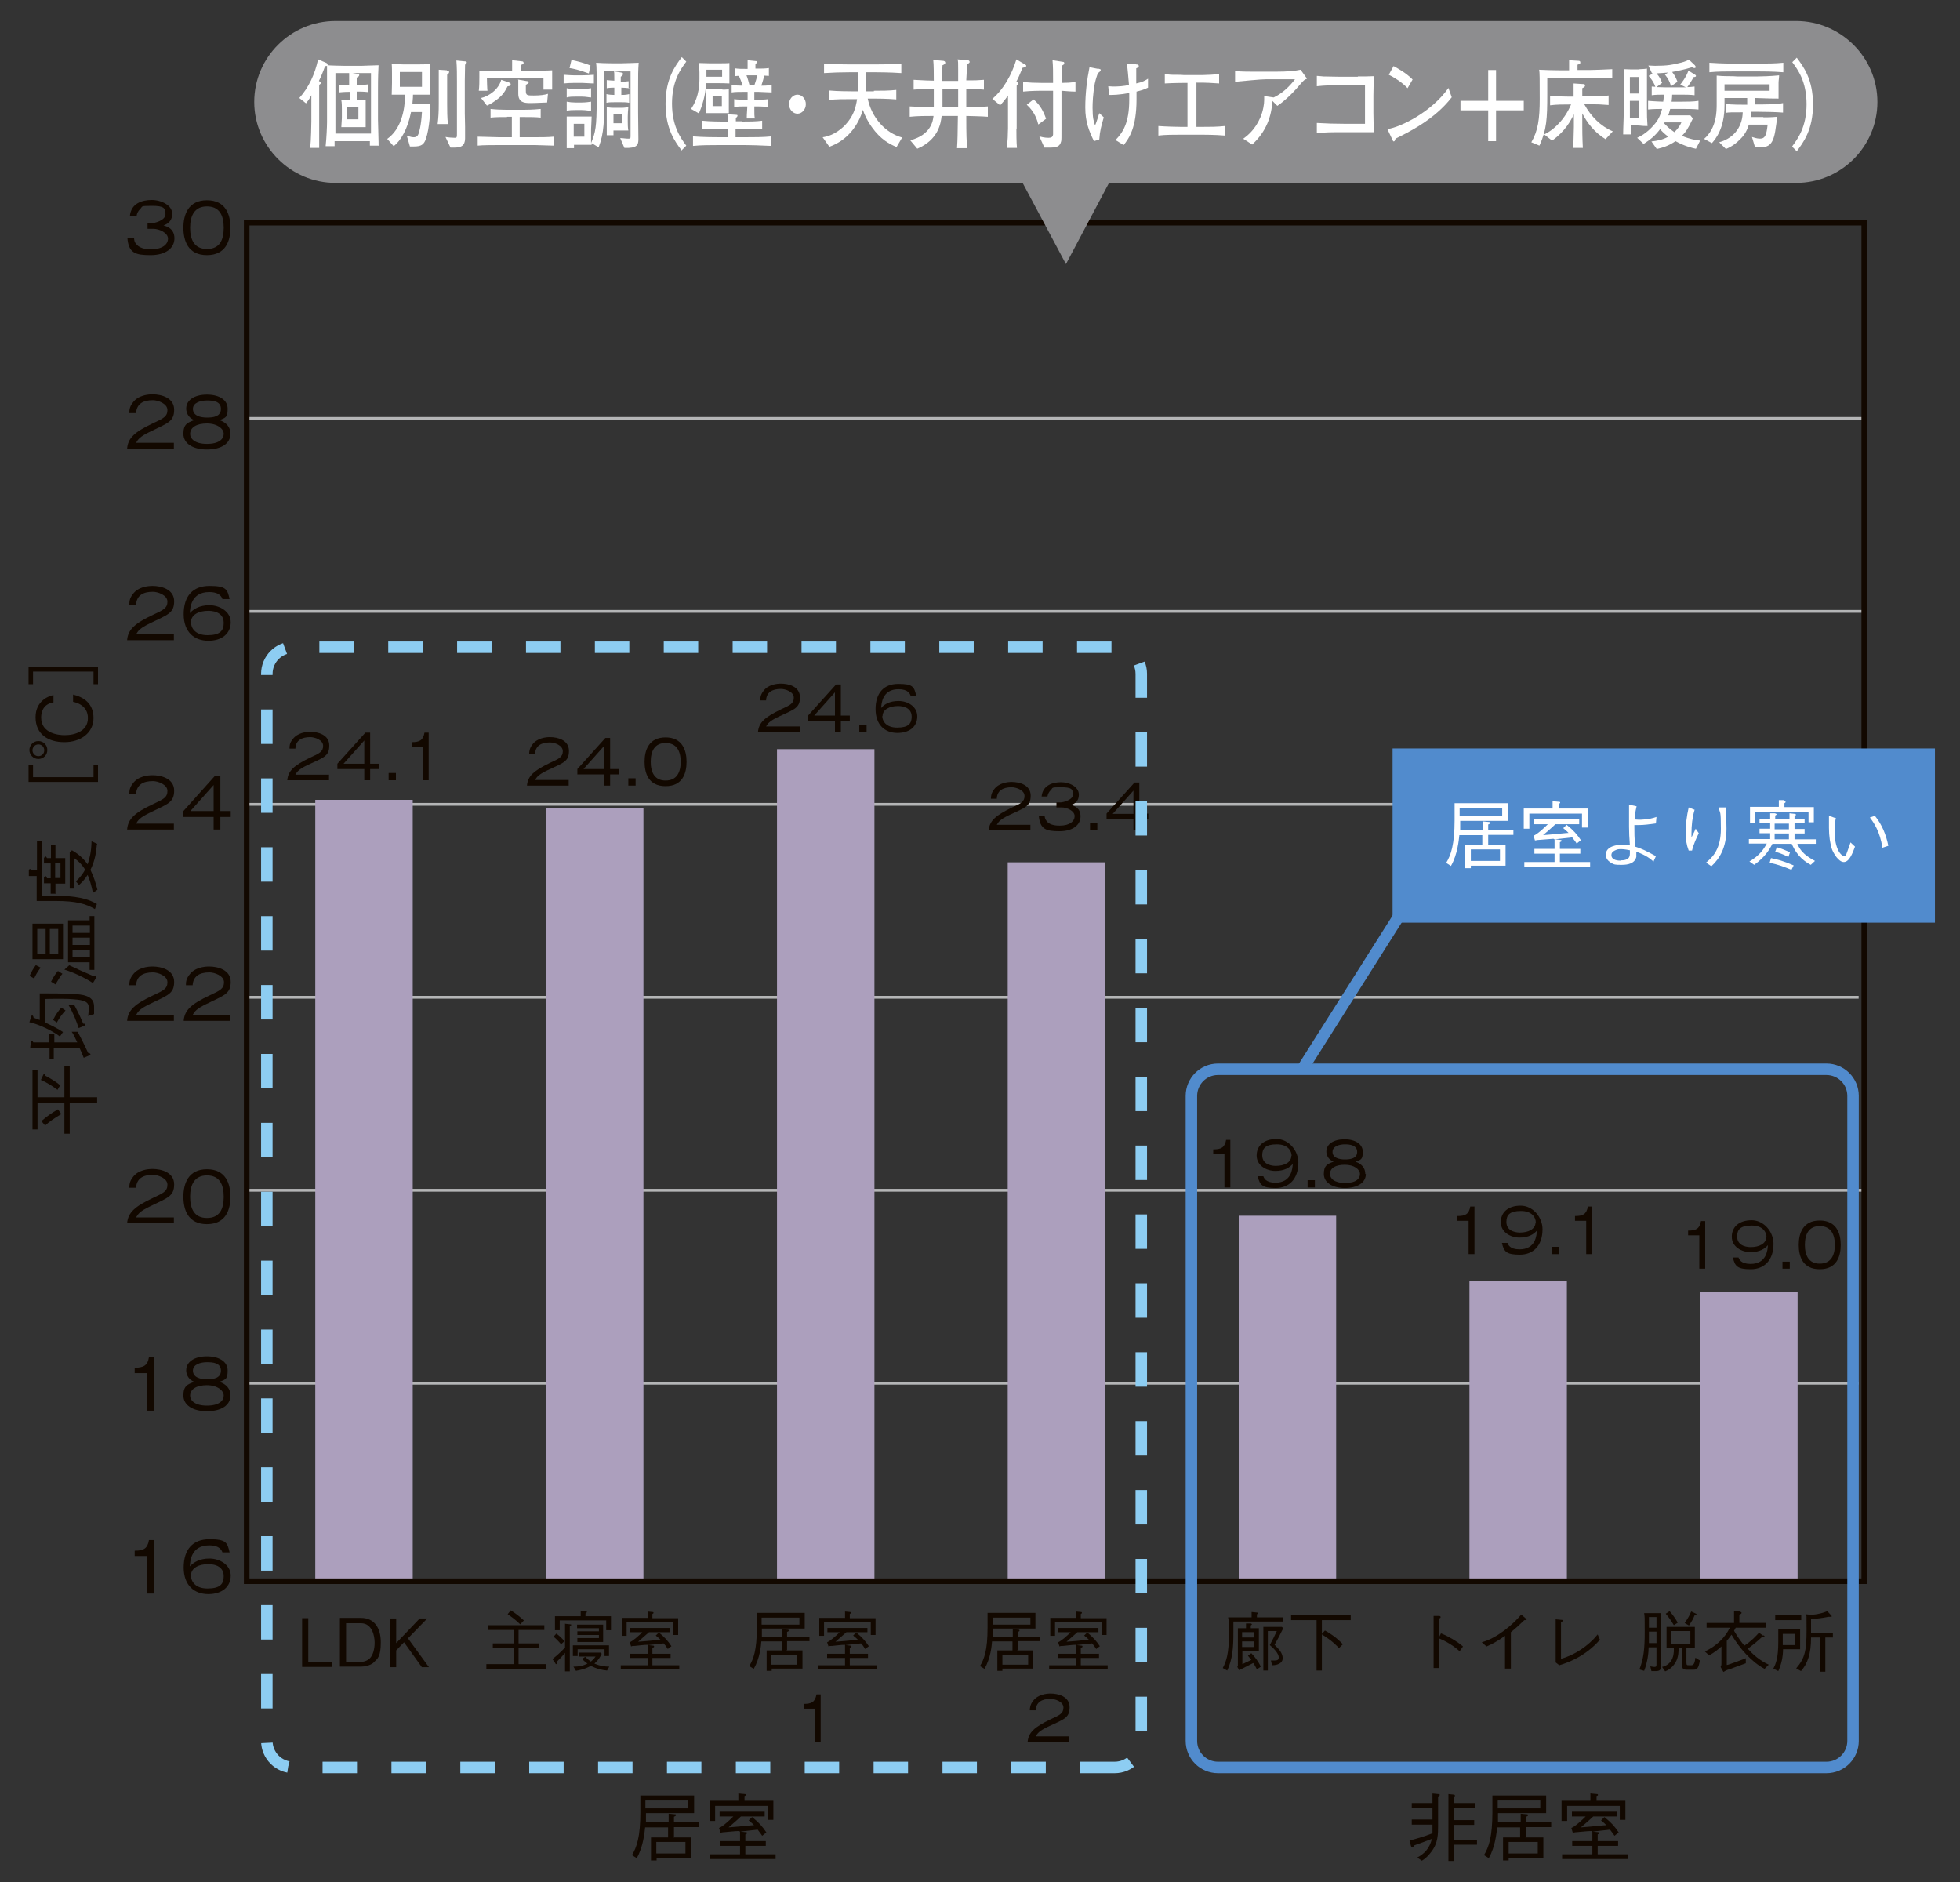 <?xml version="1.0" encoding="UTF-8"?>
<svg xmlns="http://www.w3.org/2000/svg" version="1.1" viewBox="0 0 700 672">
  <rect x="0" y="0" width="700" height="672" fill="#333333" stroke="none"/>
  <defs>
    <style>
      .cls-1 {
        stroke: #518bcd;
      }

      .cls-1, .cls-2, .cls-3, .cls-4 {
        fill: none;
        stroke-miterlimit: 10;
      }

      .cls-1, .cls-4 {
        stroke-width: 4.1px;
      }

      .cls-5 {
        fill: #518bcd;
      }

      .cls-2 {
        stroke: #120800;
        stroke-width: 2px;
      }

      .cls-6 {
        fill: #fff;
      }

      .cls-7 {
        fill: #120800;
      }

      .cls-3 {
        stroke: #b4b5b6;
      }

      .cls-8 {
        fill: #8d8d8f;
      }

      .cls-4 {
        stroke: #8dcdf2;
        stroke-dasharray: 12.3 12.3;
      }

      .cls-9 {
        fill: #ac9fbd;
      }
    </style>
  </defs>
  <!-- Generator: Adobe Illustrator 28.7.1, SVG Export Plug-In . SVG Version: 1.2.0 Build 142)  -->
  <g>
    <g id="_レイヤー_1" data-name="レイヤー_1">
      <g>
        <line class="cls-3" x1="88.1" y1="218.3" x2="665.8" y2="218.3"/>
        <line class="cls-3" x1="88.1" y1="149.4" x2="665.8" y2="149.4"/>
        <line class="cls-3" x1="88.1" y1="287.2" x2="663.8" y2="287.2"/>
        <line class="cls-3" x1="88.1" y1="493.9" x2="663.8" y2="493.9"/>
        <line class="cls-3" x1="88.1" y1="356.1" x2="663.8" y2="356.1"/>
        <line class="cls-3" x1="88.1" y1="425" x2="665.8" y2="425"/>
        <g>
          <path class="cls-7" d="M107.9,595.2v-17.4h2.2v15.6h8.5v1.8h-10.7Z"/>
          <path class="cls-7" d="M133.4,593.7c-1.2,1-3.2,1.4-4.5,1.4h-7.5v-17.4h7.5c4.8,0,7.1,3.6,7.1,8.7s-1.1,5.9-2.6,7.2h0ZM128.9,579.6h-5.3v13.8h5.3c1.4,0,2.7-.7,3.3-1.4,1-1.1,1.6-3.1,1.6-5.5s-.9-6.9-4.9-6.9h0Z"/>
          <path class="cls-7" d="M150.6,595.2l-6.3-8.8-2.8,2.9v6h-2.1v-17.4h2.1v8.8l8.4-8.8h2.7l-6.9,7.1,7.5,10.3h-2.6,0Z"/>
        </g>
        <g>
          <path class="cls-7" d="M173.7,595.9v-1.7h9.7v-5.8h-7.4v-1.6h7.4v-4.8h-9.1v-1.7h20.1v1.7h-9.2v4.8h7.4v1.6h-7.4v5.8h9.8v1.7h-21.3ZM182.4,575c2.6,1.6,4.1,3.1,4.7,3.6l-1.3,1.4c-2.1-2-3.3-2.8-4.5-3.6l1.1-1.4Z"/>
          <path class="cls-7" d="M201.9,579.8l1.8.2c.2,0,.3,0,.3.2,0,.3-.3.4-.5.5v16.1h-1.7v-6.6c-.8,1-2.2,2.4-2.7,2.9,0,.4-.2,1.1-.4,1.1s-.3,0-.3-.2l-1.1-1.6c2.3-1.8,3.8-3.4,4.5-4.1v-8.6h0ZM198.7,583.3c1.2.9,1.9,1.6,2.9,2.7l-1.2,1.1c-.9-1-1.5-1.7-2.7-2.7l1-1.1ZM207.3,575.2h2c.3.2.3.3.3.4,0,.2-.3.4-.5.5v1h9.1v5h-1.7v-3.5h-16.6v3.5h-1.7v-5h9.2v-1.9h-.1ZM215.9,591.3v-2.4h-9.6v2.4h-1.7v-3.8h12.9v3.8h-1.6,0ZM205,595.1c1.4,0,3.1-.2,4.8-1.1-1.1-.8-1.6-1.3-1.9-1.7l1.1-.7c.6.6,1.1,1,2,1.7,1.1-.9,1.4-1.4,1.7-1.8h-6v-1.4h7.8l.4.4c-.6,1.2-1.1,2.2-2.6,3.5,2,.9,3.9,1.1,5.3,1.1l-.8,1.4c-1.9-.2-3.7-.6-5.8-1.7-1.8,1.1-3.7,1.5-5.3,1.8l-.9-1.5h.2ZM206.2,586.3v-1.4h7.7v-1.1h-7.7v-1.3h7.7v-1.1h-7.8v-1.3h9.3v6.2h-9.3.1Z"/>
          <path class="cls-7" d="M231.2,587.3c-1.3,0-3.3.3-4.5.4-.6,0-1,0-1.3.2l-.5-1.5c1.2-.5,3.2-2.3,4.5-3.6h-4.4v-1.5h14.3v1.5h-7.5c-1.8,1.6-3.1,2.7-3.9,3.4,4.6-.3,7.4-.7,8-.7-.4-.4-.8-.8-1.7-1.5l1.1-1.1c2.2,1.8,3.3,3.1,4.5,4.9l-1.3,1c-.6-1-1-1.5-1.5-2-1.8.2-3.7.4-5.5.6l1.7.2c.2,0,.4,0,.4.3s0,.2-.6.5v2.1h6.5v1.5h-6.5v2.6h9.6v1.5h-20.9v-1.5h9.6v-2.6h-6.4v-1.5h6.4v-3.2ZM231.1,575.4l2,.2c.3,0,.3.2.3.3,0,.2-.1.2-.4.4v1.5h9.2v6h-1.7v-4.5h-16.7v4.8h-1.7v-6.4h9.2v-2.4h-.2Z"/>
        </g>
        <g>
          <path class="cls-7" d="M280.9,589.3h5.7v6.5h-11v.8h-1.8v-7.3h5.4v-3.2h-7.3c-.1,1.5-.5,6-2.7,9.8l-1.6-1c1.5-2.5,2.7-5.7,2.7-13.6s0-2.8,0-5.4h17.1v5.6h-15.3v3h7.2v-2.8l1.9.2c.3,0,.5,0,.5.3s-.1.3-.6.5v1.8h8v1.5h-8v3.2h-.2ZM285.5,580.1v-2.5h-13.5v2.5h13.5ZM284.7,594.4v-3.6h-9.2v3.6h9.2Z"/>
          <path class="cls-7" d="M301.7,587.3c-1.3,0-3.3.3-4.5.4-.6,0-1,0-1.3.2l-.5-1.5c1.2-.5,3.2-2.3,4.5-3.6h-4.4v-1.5h14.3v1.5h-7.5c-1.8,1.6-3.1,2.7-3.9,3.4,4.6-.3,7.4-.7,8-.7-.4-.4-.8-.8-1.7-1.5l1.1-1.1c2.2,1.8,3.3,3.1,4.5,4.9l-1.3,1c-.6-1-1-1.5-1.5-2-1.8.2-3.7.4-5.5.6l1.7.2c.2,0,.4,0,.4.3s0,.2-.6.5v2.1h6.5v1.5h-6.5v2.6h9.6v1.5h-20.9v-1.5h9.6v-2.6h-6.4v-1.5h6.4v-3.2ZM301.6,575.4l2,.2c.3,0,.3.2.3.3,0,.2-.1.2-.4.4v1.5h9.2v6h-1.7v-4.5h-16.7v4.8h-1.7v-6.4h9.2v-2.4h-.2Z"/>
        </g>
        <path class="cls-7" d="M293.1,622h-2.1v-11.9h-4v-1.7c2.8,0,4.1-.6,4.6-3.4h1.5v17h0Z"/>
        <g>
          <path class="cls-7" d="M363.3,589.3h5.7v6.5h-11v.8h-1.8v-7.3h5.4v-3.2h-7.3c-.1,1.5-.5,6-2.7,9.8l-1.6-1c1.5-2.5,2.7-5.7,2.7-13.6s0-2.8,0-5.4h17.1v5.6h-15.3v3h7.2v-2.8l1.9.2c.3,0,.5,0,.5.3s-.1.3-.6.5v1.8h8v1.5h-8v3.2h-.2ZM368,580.1v-2.5h-13.5v2.5h13.5ZM367.2,594.4v-3.6h-9.2v3.6h9.2Z"/>
          <path class="cls-7" d="M384.2,587.3c-1.3,0-3.3.3-4.5.4-.6,0-1,0-1.3.2l-.5-1.5c1.2-.5,3.2-2.3,4.5-3.6h-4.4v-1.5h14.3v1.5h-7.5c-1.8,1.6-3.1,2.7-3.9,3.4,4.6-.3,7.4-.7,8-.7-.4-.4-.8-.8-1.7-1.5l1.1-1.1c2.2,1.8,3.3,3.1,4.5,4.9l-1.3,1c-.6-1-1-1.5-1.5-2-1.8.2-3.7.4-5.5.6l1.7.2c.2,0,.4,0,.4.3s0,.2-.6.5v2.1h6.5v1.5h-6.5v2.6h9.6v1.5h-20.9v-1.5h9.6v-2.6h-6.4v-1.5h6.4v-3.2ZM384.1,575.4l2,.2c.3,0,.3.2.3.3,0,.2-.1.2-.4.4v1.5h9.2v6h-1.7v-4.5h-16.7v4.8h-1.7v-6.4h9.2v-2.4h-.2Z"/>
        </g>
        <path class="cls-7" d="M381.9,620.1v1.9h-14.9c.3-3.4,2.4-5.3,8.2-8.1,3.3-1.5,4.6-2.1,4.6-4.2s-3-3.1-4.6-3.1c-3.1,0-5.2,1.2-5.3,4.1h-2.1c0-.8.1-2,1.1-3.3,1.7-2.4,4.9-2.7,6.3-2.7,2.7,0,6.8,1,6.8,4.9s-2.1,4.3-7.6,6.9c-3.4,1.6-3.9,2.5-4.5,3.5h12.1-.1Z"/>
        <g>
          <path class="cls-7" d="M447.1,575.6l1.9.2c.2,0,.4,0,.4.2,0,.2-.3.3-.5.4v1.1h9.4v1.5h-17.8v4.1c0,5.3-.3,9.2-2.2,13.4l-1.6-.9c1.2-2.3,2.2-5,2.2-11.9s0-4.1-.3-6.2h8.4v-1.9h.1ZM448.9,596.1c-.6-1.2-.9-1.7-1.3-2.3-1.4.7-2.9,1.5-4.3,2.2-.2,0-.6.4-.7.4l-.7-1.2c.1-.2.2-.3.2-.6v-13.2h2.9v-1.7h1.7c.2,0,.4.2.4.3s-.1.2-.4.4v1h2.9v8h-5.9v4.8c.5-.2,2.7-1.3,3.2-1.5-.5-.6-.8-1-1.2-1.5l1.2-.9c1.3,1.3,2.7,3.3,3.4,4.8l-1.3.9h-.1ZM447.9,582.8h-4.3v1.9h4.3v-1.9ZM447.9,586.1h-4.3v2h4.3v-2ZM458.1,581.8c-1.2,2.4-1.8,3.6-2.9,5.5,1.7,1.7,2.9,3,2.9,4.8s-1.9,2.5-3.8,2.5l-.4-1.7h1.4c1.1,0,1.4-.4,1.4-1,0-1.8-2.3-3.7-3.2-4.5.9-1.6,1.7-3.3,2.5-5h-3.2v14.1h-1.6v-15.6h6.6l.5.5-.2.4Z"/>
          <path class="cls-7" d="M470.2,596.6v-18.1h-9.1v-1.7h21.3v1.7h-10.3v4.9l1.1-1.2c3.7,2.1,5.2,3.7,6.4,4.9l-1.4,1.4c-.7-.8-2.5-2.7-6.1-4.9v12.9h-1.9Z"/>
        </g>
        <g>
          <path class="cls-7" d="M514.6,583.2c1.9.8,3.4,1.5,5.8,3.1,1.2.8,1.7,1.3,2.1,1.6l-1.2,1.7c-1.1-1-3.7-3.1-7.4-4.6v10.6h-1.9v-18.6h1.8c.2,0,.7,0,.7.4s-.2.3-.6.6v6.7l.7-1.4h0Z"/>
          <path class="cls-7" d="M537.5,595.7v-11.6c-2.8,2-4.5,2.9-6.6,3.8l-1.7-1.5c5.6-1.5,11.4-6.6,14.1-9.9l1.6,1.4s.3.2.3.4,0,.2-.3.2h-.5c-2,1.9-2.7,2.6-4.8,4.3v13h-2.1Z"/>
          <path class="cls-7" d="M555.6,578.2l2,.2c.3,0,.5,0,.5.3s0,.2-.6.5v13.1c4.8-1.3,9.8-4.6,13.1-8.7l.8,1.9c-5.4,6.2-11.9,8.3-14.5,9.1l-1.3-1v-15.4h0Z"/>
        </g>
        <g>
          <path class="cls-7" d="M588.8,588.1c0,2.1-.4,5.4-1.6,8.5l-1.7-.5c1.5-3.8,1.9-7.3,1.9-13.4s0-4.9-.2-6.7h6v18.7c0,1.1,0,2-1.8,2s-1,0-1.6,0l-.4-1.7c1.1.2,1.2.2,1.5.2.7,0,.7-.4.7-1.1v-5.9h-2.9,0ZM591.6,586.7v-4.1h-2.7c0,.8,0,3.1,0,4.1h2.8ZM591.6,577.4h-2.7v3.8h2.7v-3.8ZM602.3,593.6c0,1,.2,1,.9,1h.9c1,0,1.2-1.3,1.4-2.7l1.6,1c-.5,2.9-1,3.3-2.4,3.3h-2.1c-1.5,0-1.8-.3-1.8-1.6v-6.2h-1.3c0,1.2,0,3.3-1.1,5.2-.5.8-1.6,2.4-3.7,3.2l-1.1-1.6c1.6-.3,3.1-1.5,3.7-3.1.6-1.5.5-3.1.5-3.7h-2.6v-7.5h10.1v7.5h-3v5.2h0ZM596.3,575.3c1.1,1.3,2,2.5,2.9,4.1l-1.4.9c-.9-1.5-1.7-2.7-2.9-4.1l1.4-.9ZM603.7,582.4h-6.9v4.5h6.9v-4.5ZM601.7,579.5c.6-.9,1.7-2.5,2.3-4.1l1.7.8c0,0,.2,0,.2.3s-.3.2-.7.3c-.5,1.3-1.1,2.3-2,3.6l-1.6-.9h0Z"/>
          <path class="cls-7" d="M629.9,583.9c.2.2.3.3.3.4,0,.2-.2.3-.4.3h-.6c-1.5,1.4-3.2,2.8-5,4.1,1.7,1.9,4.2,4.2,7.5,5.7l-1.5,1.5c-4.5-2.4-8.8-7.1-11.8-12.2-.8,1.1-1.2,1.6-1.7,2.2v8.6c.3,0,.8-.2,1.4-.4,1.1-.4,3.7-1.3,5.4-2v1.8c-2.7,1-3.5,1.3-6,2.2-.3,0-1.2.4-2,.9l-1-1.8c.2-.4.3-.5.3-1.3v-6c-1,.9-2.3,2-4.4,3.2l-1.5-1.4c4.3-2.1,7.2-5,8.9-8.5h-8.3v-1.7h9.8v-4.1h1.9c0,0,.8.2.8.5s-.5.5-.8.7v2.9h9.6v1.7h-10.9c-.2.5-.3.5-.6,1.1,1.5,2.6,3,4.5,3.7,5.3,2.6-1.7,4.3-3.6,5.2-4.6l1.6,1.1v-.2Z"/>
          <path class="cls-7" d="M633.3,595.9c.9-1.8,1.8-3.7,1.8-9.7s0-3.7,0-4.4h7.8v7.1h-6.1c0,2.7-.6,5.4-1.7,7.8l-1.6-.8h-.1ZM634,576.8h9.3v1.7h-9.3v-1.7ZM641,587.4v-4h-4.3v4h4.3ZM654.6,583.1v1.6h-2.7v12.2h-1.8v-12.2h-3.3c0,5.8-1.2,9.3-3.6,12l-1.7-1c3.1-3.6,3.7-6.3,3.7-13.7s0-3.7-.2-5.6l1.7.2c.6,0,2.3-.2,3-.4,1.5-.3,2.3-.7,2.9-.9l1.4,1.5q.2.2.2.3c0,.2-.2.2-.4.2h-.7c-2.5.5-4.3.7-6.3.8v4.9h7.8,0Z"/>
        </g>
        <rect class="cls-9" x="112.6" y="285.6" width="34.8" height="279"/>
        <rect class="cls-9" x="195" y="288.5" width="34.8" height="276.1"/>
        <rect class="cls-9" x="277.5" y="267.5" width="34.8" height="297.1"/>
        <rect class="cls-9" x="359.9" y="307.9" width="34.8" height="256.7"/>
        <rect class="cls-9" x="442.4" y="434.1" width="34.8" height="130.5"/>
        <rect class="cls-9" x="524.8" y="457.3" width="34.8" height="107.3"/>
        <rect class="cls-9" x="607.2" y="461.2" width="34.8" height="103.4"/>
        <g>
          <path class="cls-7" d="M24.9,393.8v11h-1.9v-11h-9.6v9.5h-1.8v-21.2h1.8v9.7h9.6v-11.2h1.9v11.2h9.8v2h-9.8ZM20.6,389.2c-2-1.5-3.9-2.7-6-3.6l.9-1.9s.2-.3.3-.3c.3,0,.3.3.4.7,2.6,1.4,3.8,2.2,5.3,3.4l-1,1.7h.1ZM14.8,400.3c1.8-1.6,3.8-3,5.9-4.2l1.2,1.7c-2.4,1.4-4.4,2.8-5.8,4.1,0,0-1.3-1.6-1.3-1.6Z"/>
          <path class="cls-7" d="M31.5,362.8l.2-2.2v-.8c0-1.9-1.2-2.7-5.5-3-2-.2-5.6-.2-10.1-.1v8.4c.7.3,4,1.8,6.4,3.4l-1.1,1.6c-2.1-1.6-4.5-2.8-6.9-3.8-1.7-.7-2.4-.9-4-1.3l.6-1.9c.1-.4.2-.5.4-.5.3,0,.4.3.5.8,1.2.5,1.5.5,2.2.8v-9.5c9.4,0,12.9.1,15.5.6,3.9.9,3.9,3,3.9,4.6v2.2l-2.3.7h.2ZM19.5,378h-1.8v-3.9h-6.9l.2-1.9c0-.2,0-.6.3-.6s.4.2.6.6h5.7v-3.1h1.8v3.1h8.2c-1-2.2-1.5-3.1-2-3.8h2.1c1.4,2.5,2.6,5,3.8,7.6.3,0,.8.1.8.5s-.2.3-.5.4l-1.9.8c-.6-1.6-1.1-2.7-1.5-3.5h-9.2v3.9h.3ZM19,364.1c.9-1.8,1.8-3.1,2.9-4.3l1.5,1c-1.2,1.3-2.1,2.5-3.1,4.3l-1.3-.9h0ZM26.6,359c1.5,2.8,2.2,4.3,3.1,6.5.2,0,.8,0,.8.3s0,.3-.5.5l-1.9.8c-.8-2.4-1.9-5.3-3.6-8.2h2.1Z"/>
          <path class="cls-7" d="M10.6,348.4c.7-1.5,1.1-2.3,2.2-3.8l1.7.9c-1.2,1.7-1.8,2.7-2.3,3.9l-1.7-1h.1ZM11.6,342.5v-12.7h10.9v12.7h-10.9ZM13.3,331.7v8.9h3v-8.9s-3,0-3,0ZM17.8,331.7v8.9h3v-8.9h-3ZM18.2,350.6c1.1-2.3,2-3.3,2.5-3.9l1.6,1c-.6.7-1.1,1.4-2.5,3.8l-1.6-1h0ZM24.6,344.6c1.5.7,1.6.7,4.1,1.9,1.3.6,3.3,1.4,4.6,2,.4-.1.6-.2.8-.2s.3.1.3.3,0,.2,0,.4l-1.2,2c-3.3-2.1-7-3.8-10.2-4.8l1.7-1.5h0ZM24.3,343.6v-15h7.7v-1.5h1.7v19.2h-1.7v-2.7h-7.7ZM25.9,330.5v2.6h6.2v-2.6s-6.2,0-6.2,0ZM25.9,334.8v2.6h6.2v-2.6s-6.2,0-6.2,0ZM25.9,339.2v2.5h6.2v-2.5s-6.2,0-6.2,0Z"/>
          <path class="cls-7" d="M13.2,312.8h-2.9v-2.1c.1-.2.2-.4.4-.4s.2.1.4.4h2.1v-10.3h1.7v19.4h4c8.2,0,12.6,1.1,15.7,3l-.7,1.8c-3.3-1.9-6.7-2.9-14-2.9s-6.1,0-6.8,0v-9h.1ZM19.7,319.1h-1.6v-3.7h-2.4v-2c.2-.3.3-.6.5-.6.3,0,.4.4.6.8h1.3v-5.3h-2.4v-1.9c.1,0,.2-.6.5-.6s.3.2.6.6h1.4v-4.7h1.6v4.7h3.5v9.1h-3.5v3.7h-.1ZM21.6,308.2h-1.9v5.3h1.9v-5.3ZM34.6,301.5c-.2,2.5-.6,5.7-2.3,9.1,1.1,2.2,1.9,4.7,2.5,7.1l-1.6,1.1c-.7-3.1-1-4.2-1.9-6.4-1.2,1.9-2.4,3-3.1,3.6l-1.1-1.3c1.6-1.4,2.8-3.2,3.3-4.2-.9-1.4-1.9-2.7-3.8-4v10.8h-1.7v-13l.8-.7c2,1.2,3.6,2.3,5.6,5,.6-1.8,1.3-4.2,1.4-8.2l2,.9v.2Z"/>
          <path class="cls-7" d="M33.4,273h1.6v6.2H10.2v-6.2h1.6v4.5h21.6v-4.5Z"/>
          <path class="cls-7" d="M13.7,264.6c1.8,0,3.2,1.4,3.2,3.2s-1.4,3.2-3.2,3.2-3.2-1.5-3.2-3.2,1.4-3.2,3.2-3.2ZM13.7,270c1.2,0,2.1-.9,2.1-2.1s-.9-2.1-2.1-2.1-2.1,1-2.1,2.1.9,2.1,2.1,2.1ZM26.1,248c3.7.9,7.3,3.1,7.3,8.4s-4.6,8.6-10.4,8.6-10.3-2.8-10.3-8.9,5.1-7.7,6.4-7.9v2.6c-3.9.6-4.4,3.8-4.4,5.4,0,5.8,6.4,6.3,8.4,6.3,3.8,0,8.3-1.5,8.3-6.1s-4.3-5.6-5.3-5.8v-2.6h0Z"/>
          <path class="cls-7" d="M11.8,244.3h-1.6v-6.2h24.8v6.2h-1.6v-4.5H11.8v4.5Z"/>
        </g>
        <g>
          <path class="cls-7" d="M52.5,79.7h1.6c1.1,0,5-1,5-3.2s-.5-3-4.9-3-3.1.2-4.2,1.2c-.8.8-1.1,1.6-1.2,2.4h-2.4c.4-4.5,4.4-5.7,7.8-5.7s7.3,1.9,7.3,4.9-2.1,3.8-3.1,4.2c1.1.3,3.9,1.1,3.9,4.6s-3.1,6-8.5,6-7.9-.7-8.3-6.2h2.4c0,.6,0,1.5.9,2.4,1.4,1.7,4.3,1.7,5.2,1.7,4.1,0,6-1.8,6-3.8s-3-3.5-5.3-3.5h-2v-2h-.2Z"/>
          <path class="cls-7" d="M82.3,81.3c0,4.6-1.6,9.8-8.4,9.8s-8.4-5.2-8.4-9.8,1.7-9.8,8.4-9.8,8.4,5.1,8.4,9.8ZM67.9,81.3c0,4.3,1.5,7.6,6,7.6s6-3.1,6-7.6-1.6-7.6-6-7.6-6,3.3-6,7.6Z"/>
        </g>
        <g>
          <path class="cls-7" d="M62.1,158.1v2.1h-16.7c.3-3.8,2.7-6,9.3-9.1,3.7-1.7,5.1-2.4,5.1-4.7s-3.4-3.5-5.2-3.5c-3.5,0-5.8,1.3-6,4.6h-2.4c0-.9,0-2.2,1.2-3.7,1.9-2.7,5.5-3,7.1-3,3.1,0,7.7,1.2,7.7,5.5s-2.4,4.8-8.5,7.8c-3.8,1.8-4.4,2.8-5.1,4h13.6,0Z"/>
          <path class="cls-7" d="M82.3,154.9c0,3.5-3.3,5.6-8.4,5.6s-8.4-2.2-8.4-5.6,1.4-4,3.9-4.9c-2.4-.9-2.9-3-2.9-4.1,0-3,2.9-5,7.4-5s7.4,2,7.4,5-.5,3.2-2.9,4.1c2.5.9,3.9,2.5,3.9,4.9ZM67.9,154.9c0,1.7,1.6,3.6,6,3.6s6-1.8,6-3.6-2.3-3.7-6-3.7-6,1.4-6,3.8h0ZM68.9,146c0,2.5,2.8,3.1,5,3.1s5-.3,5-3.1-2.9-3-5-3-5,.7-5,3Z"/>
        </g>
        <g>
          <path class="cls-7" d="M62.1,226.5v2.1h-16.7c.3-3.8,2.7-6,9.3-9.1,3.7-1.7,5.1-2.4,5.1-4.7s-3.4-3.5-5.2-3.5c-3.5,0-5.8,1.3-6,4.6h-2.4c0-.9,0-2.2,1.2-3.7,1.9-2.7,5.5-3,7.1-3,3.1,0,7.7,1.2,7.7,5.5s-2.4,4.8-8.5,7.8c-3.8,1.8-4.4,2.8-5.1,4h13.6,0Z"/>
          <path class="cls-7" d="M79.5,214c-.3-.7-.9-2.6-4.8-2.6-6.5,0-6.8,5.7-6.9,7.5,1.3-1.4,3.4-2.8,7-2.8s7.6,2.2,7.6,6.1-3,6.6-8,6.6-8.8-3.1-8.8-9.5,3.2-10.1,9.2-10.1,6.4,1.2,7.2,4.7h-2.5ZM68.2,222.2c0,1.9,1.4,4.6,5.9,4.6s5.8-1.6,5.8-4.4c0-4.3-4.8-4.3-5.5-4.3-3.3,0-6.2,1.3-6.2,4.1h0Z"/>
        </g>
        <g>
          <path class="cls-7" d="M62.1,294.1v2.1h-16.7c.3-3.8,2.7-6,9.3-9.1,3.7-1.7,5.1-2.4,5.1-4.7s-3.4-3.5-5.2-3.5c-3.5,0-5.8,1.3-6,4.6h-2.4c0-.9,0-2.2,1.2-3.7,1.9-2.7,5.5-3,7.1-3,3.1,0,7.7,1.2,7.7,5.5s-2.4,4.8-8.5,7.8c-3.8,1.8-4.4,2.8-5.1,4h13.6,0Z"/>
          <path class="cls-7" d="M78.7,277.1v12.5h3.7v2.1h-3.7v4.5h-2.4v-4.5h-10.8v-2.1l11.2-12.5h2ZM76.3,289.6v-9.3l-8.3,9.3h8.3Z"/>
        </g>
        <g>
          <path class="cls-7" d="M62.1,362.4v2.1h-16.7c.3-3.8,2.7-6,9.3-9.1,3.7-1.7,5.1-2.4,5.1-4.7s-3.4-3.5-5.2-3.5c-3.5,0-5.8,1.3-6,4.6h-2.4c0-.9,0-2.2,1.2-3.7,1.9-2.7,5.5-3,7.1-3,3.1,0,7.7,1.2,7.7,5.5s-2.4,4.8-8.5,7.8c-3.8,1.8-4.4,2.8-5.1,4h13.6,0Z"/>
          <path class="cls-7" d="M82.3,362.4v2.1h-16.7c.3-3.8,2.7-6,9.3-9.1,3.7-1.7,5.1-2.4,5.1-4.7s-3.4-3.5-5.2-3.5c-3.5,0-5.8,1.3-6,4.6h-2.4c0-.9,0-2.2,1.2-3.7,1.9-2.7,5.5-3,7.1-3,3.1,0,7.7,1.2,7.7,5.5s-2.4,4.8-8.5,7.8c-3.8,1.8-4.4,2.8-5.1,4h13.6,0Z"/>
        </g>
        <g>
          <path class="cls-7" d="M62.1,434.7v2.1h-16.7c.3-3.8,2.7-6,9.3-9.1,3.7-1.7,5.1-2.4,5.1-4.7s-3.4-3.5-5.2-3.5c-3.5,0-5.8,1.3-6,4.6h-2.4c0-.9,0-2.2,1.2-3.7,1.9-2.7,5.5-3,7.1-3,3.1,0,7.7,1.2,7.7,5.5s-2.4,4.8-8.5,7.8c-3.8,1.8-4.4,2.8-5.1,4h13.6,0Z"/>
          <path class="cls-7" d="M82.3,427.3c0,4.6-1.6,9.8-8.4,9.8s-8.4-5.2-8.4-9.8,1.7-9.8,8.4-9.8,8.4,5.1,8.4,9.8ZM67.9,427.3c0,4.3,1.5,7.6,6,7.6s6-3.1,6-7.6-1.6-7.6-6-7.6-6,3.3-6,7.6Z"/>
        </g>
        <g>
          <path class="cls-7" d="M55,503.7h-2.4v-13.4h-4.5v-1.9c3.1-.1,4.6-.7,5.1-3.8h1.7v19.2h.1Z"/>
          <path class="cls-7" d="M82.3,498.3c0,3.5-3.3,5.6-8.4,5.6s-8.4-2.2-8.4-5.6,1.4-4,3.9-4.9c-2.4-.9-2.9-3-2.9-4.1,0-3,2.9-5,7.4-5s7.4,2,7.4,5-.5,3.2-2.9,4.1c2.5.9,3.9,2.5,3.9,4.9ZM67.9,498.3c0,1.7,1.6,3.6,6,3.6s6-1.8,6-3.6-2.3-3.7-6-3.7-6,1.4-6,3.8h0ZM68.9,489.4c0,2.5,2.8,3.1,5,3.1s5-.3,5-3.1-2.9-3-5-3-5,.7-5,3Z"/>
        </g>
        <g>
          <path class="cls-7" d="M55,569h-2.4v-13.4h-4.5v-1.9c3.1,0,4.6-.7,5.1-3.8h1.7v19.2h.1Z"/>
          <path class="cls-7" d="M79.5,554.4c-.3-.7-.9-2.6-4.8-2.6-6.5,0-6.8,5.7-6.9,7.5,1.3-1.4,3.4-2.8,7-2.8s7.6,2.2,7.6,6.1-3,6.6-8,6.6-8.8-3.1-8.8-9.5,3.2-10.1,9.2-10.1,6.4,1.2,7.2,4.7h-2.5ZM68.2,562.6c0,1.9,1.4,4.6,5.9,4.6s5.8-1.6,5.8-4.4c0-4.3-4.8-4.3-5.5-4.3-3.3,0-6.2,1.3-6.2,4.1h0Z"/>
        </g>
        <rect class="cls-2" x="88.1" y="79.5" width="577.7" height="485.1"/>
        <g>
          <path class="cls-7" d="M240.5,656.1h6.4v7.3h-12.4v.9h-2v-8.2h6.1v-3.6h-8.2c-.2,1.7-.6,6.8-3,11l-1.7-1.1c1.7-2.8,3-6.5,3-15.3s0-3.2,0-6h19.2v6.3h-17.2v3.3h8.1v-3.1l2.1.2c.3,0,.5,0,.5.3s-.1.3-.7.6v2h9v1.7h-9v3.6h-.2ZM245.7,645.7v-2.8h-15.2v2.8h15.2ZM244.8,661.8v-4.1h-10.4v4.1h10.4Z"/>
          <path class="cls-7" d="M263.9,653.8c-1.4,0-3.7.3-5.1.4-.7,0-1.2.2-1.5.2l-.5-1.7c1.3-.5,3.6-2.6,5.1-4.1h-4.9v-1.7h16.1v1.7h-8.5c-2,1.9-3.4,3-4.4,3.9,5.2-.4,8.3-.8,9.1-.8-.4-.4-.9-.9-1.9-1.7l1.2-1.2c2.5,2,3.8,3.5,5.1,5.5l-1.5,1.2c-.7-1.1-1.2-1.6-1.6-2.2-2.1.2-4.2.5-6.2.7l1.9.2c.2,0,.5,0,.5.3s0,.2-.6.5v2.4h7.3v1.7h-7.3v3h10.8v1.7h-23.5v-1.7h10.8v-3h-7.2v-1.7h7.2v-3.4l-.4-.2ZM263.9,640.4l2.2.2c.3,0,.3.2.3.3,0,.2-.1.2-.5.4v1.7h10.3v6.8h-2v-5h-18.8v5.4h-2v-7.2h10.3v-2.7h.2Z"/>
        </g>
        <g>
          <path class="cls-7" d="M506.1,663.3c2.6-1.4,4.4-3.2,5.3-6.7-1,.4-5.6,2.1-6.5,2.4-.1.5-.2.7-.5.7s-.4-.4-.5-.6l-.5-1.9c2.3-.6,4.9-1.3,8.2-2.6v-3.1h-7.4v-1.8h7.4v-4.1h-7.4v-1.8h7.4v-3.4l2,.2c.3,0,.6,0,.6.3s-.3.4-.6.6v10.5c0,2.9,0,6.1-2.4,9.2-1,1.3-2,2.4-3.4,3.2l-1.9-1.3.2.2ZM517.3,640.6l1.9.2c0,0,.4,0,.4.3s0,.3-.3.5v2.2h7.6v1.8h-7.6v4.3h7.2v1.7h-7.2v5.3h8.2v1.8h-8.2v5.8h-2v-24h0Z"/>
          <path class="cls-7" d="M544.8,656.1h6.4v7.3h-12.4v.9h-2v-8.2h6.1v-3.6h-8.2c-.2,1.7-.6,6.8-3,11l-1.7-1.1c1.7-2.8,3-6.5,3-15.3s0-3.2,0-6h19.2v6.3h-17.2v3.3h8.1v-3.1l2.1.2c.3,0,.5,0,.5.3s0,.3-.7.6v2h9v1.7h-9v3.6h-.2ZM550.1,645.7v-2.8h-15.2v2.8h15.2ZM549.2,661.8v-4.1h-10.4v4.1h10.4Z"/>
          <path class="cls-7" d="M568.3,653.8c-1.4,0-3.7.3-5.1.4-.7,0-1.2.2-1.5.2l-.5-1.7c1.3-.5,3.6-2.6,5.1-4.1h-4.9v-1.7h16.1v1.7h-8.5c-2,1.9-3.4,3-4.4,3.9,5.2-.4,8.3-.8,9.1-.8-.4-.4-.9-.9-1.9-1.7l1.2-1.2c2.5,2,3.8,3.5,5.1,5.5l-1.5,1.2c-.7-1.1-1.2-1.6-1.6-2.2-2.1.2-4.2.5-6.2.7l1.9.2c.2,0,.5,0,.5.3s0,.2-.6.5v2.4h7.3v1.7h-7.3v3h10.8v1.7h-23.5v-1.7h10.8v-3h-7.2v-1.7h7.2v-3.4l-.4-.2ZM568.2,640.4l2.2.2c.3,0,.3.2.3.3,0,.2,0,.2-.5.4v1.7h10.3v6.8h-2v-5h-18.8v5.4h-2v-7.2h10.3v-2.7h.2Z"/>
        </g>
        <line class="cls-1" x1="507.3" y1="315" x2="465" y2="381.9"/>
        <g>
          <path class="cls-7" d="M117.5,276.7v1.9h-14.9c.3-3.4,2.4-5.3,8.2-8.1,3.3-1.5,4.6-2.1,4.6-4.2s-3-3.1-4.6-3.1c-3.1,0-5.2,1.2-5.3,4.1h-2.1c0-.8,0-2,1.1-3.3,1.7-2.4,4.9-2.7,6.3-2.7,2.7,0,6.8,1,6.8,4.9s-2.1,4.3-7.6,6.9c-3.4,1.6-3.9,2.5-4.5,3.5h12.1,0Z"/>
          <path class="cls-7" d="M132.2,261.6v11.1h3.2v1.9h-3.2v4h-2.1v-4h-9.6v-1.9l10-11.1h1.7ZM130.1,272.7v-8.3l-7.4,8.3h7.4Z"/>
          <path class="cls-7" d="M138.8,278.6v-2.6h2.6v2.6h-2.6Z"/>
          <path class="cls-7" d="M153.1,278.6h-2.1v-11.9h-4v-1.7c2.8,0,4.1-.6,4.6-3.4h1.5v17Z"/>
        </g>
        <g>
          <path class="cls-7" d="M203.1,278.6v1.9h-14.9c.3-3.4,2.4-5.3,8.2-8.1,3.3-1.5,4.6-2.1,4.6-4.2s-3-3.1-4.6-3.1c-3.1,0-5.2,1.2-5.3,4.1h-2.1c0-.8.1-2,1.1-3.3,1.7-2.4,4.9-2.7,6.3-2.7,2.7,0,6.8,1,6.8,4.9s-2.1,4.3-7.6,6.9c-3.4,1.6-3.9,2.5-4.5,3.5h12.1-.1Z"/>
          <path class="cls-7" d="M217.9,263.5v11.1h3.2v1.9h-3.2v4h-2.1v-4h-9.6v-1.9l10-11.1h1.7ZM215.8,274.6v-8.3l-7.4,8.3h7.4Z"/>
          <path class="cls-7" d="M224.4,280.5v-2.6h2.6v2.6h-2.6Z"/>
          <path class="cls-7" d="M245.2,272c0,4.1-1.4,8.7-7.5,8.7s-7.5-4.6-7.5-8.7,1.5-8.7,7.5-8.7,7.5,4.6,7.5,8.7ZM232.4,272c0,3.8,1.4,6.7,5.3,6.7s5.4-2.8,5.4-6.7-1.5-6.7-5.4-6.7-5.3,2.9-5.3,6.7Z"/>
        </g>
        <g>
          <path class="cls-7" d="M285.6,259.5v1.9h-14.9c.3-3.4,2.4-5.3,8.2-8.1,3.3-1.5,4.6-2.1,4.6-4.2s-3-3.1-4.6-3.1c-3.1,0-5.2,1.2-5.3,4.1h-2.1c0-.8.1-2,1.1-3.3,1.7-2.4,4.9-2.7,6.3-2.7,2.7,0,6.8,1,6.8,4.9s-2.1,4.3-7.6,6.9c-3.4,1.6-3.9,2.5-4.5,3.5h12.1-.1Z"/>
          <path class="cls-7" d="M300.3,244.4v11.1h3.2v1.9h-3.2v4h-2.1v-4h-9.6v-1.9l10-11.1h1.7ZM298.2,255.5v-8.3l-7.4,8.3h7.4Z"/>
          <path class="cls-7" d="M306.9,261.4v-2.6h2.6v2.6h-2.6Z"/>
          <path class="cls-7" d="M325.2,248.4c-.2-.6-.8-2.3-4.3-2.3-5.8,0-6.1,5.1-6.2,6.7,1.1-1.3,3-2.5,6.2-2.5s6.7,1.9,6.7,5.5-2.7,5.9-7.1,5.9-7.8-2.8-7.8-8.5,2.9-9,8.1-9,5.7,1,6.4,4.2h-2.1,0ZM315.1,255.7c0,1.7,1.3,4.1,5.3,4.1s5.2-1.4,5.2-3.9c0-3.8-4.3-3.8-4.9-3.8-2.9,0-5.5,1.2-5.5,3.6h-.1Z"/>
        </g>
        <g>
          <path class="cls-7" d="M368,294.6v1.9h-14.9c.3-3.4,2.4-5.3,8.2-8.1,3.3-1.5,4.6-2.1,4.6-4.2s-3-3.1-4.6-3.1c-3.1,0-5.2,1.2-5.3,4.1h-2.1c0-.8.1-2,1.1-3.3,1.7-2.4,4.9-2.7,6.3-2.7,2.7,0,6.8,1,6.8,4.9s-2.1,4.3-7.6,6.9c-3.4,1.6-3.9,2.5-4.5,3.5h12.1-.1Z"/>
          <path class="cls-7" d="M377.4,286.5h1.4c1,0,4.4-.9,4.4-2.8s-.4-2.6-4.3-2.6-2.7.2-3.7,1.1c-.7.7-1,1.5-1.1,2.2h-2.1c.4-4,3.9-5.1,6.9-5.1s6.4,1.6,6.4,4.4-1.9,3.4-2.8,3.7c1,.3,3.4,1,3.4,4.1s-2.8,5.3-7.5,5.3-7-.6-7.4-5.6h2.1c0,.6.1,1.3.8,2.1,1.2,1.5,3.8,1.5,4.6,1.5,3.6,0,5.3-1.6,5.3-3.4s-2.6-3.1-4.7-3.1h-1.8v-1.8h.1Z"/>
          <path class="cls-7" d="M389.3,296.5v-2.6h2.6v2.6h-2.6Z"/>
          <path class="cls-7" d="M406.9,279.4v11.1h3.2v1.9h-3.2v4h-2.1v-4h-9.6v-1.9l10-11.1h1.7ZM404.8,290.6v-8.3l-7.4,8.3h7.4Z"/>
        </g>
        <g>
          <path class="cls-7" d="M439.4,424h-2.1v-11.9h-4v-1.7c2.8,0,4.1-.6,4.6-3.4h1.5v17Z"/>
          <path class="cls-7" d="M451.2,420c.2.6.8,2.3,4.3,2.3,5.8,0,6.1-5.1,6.2-6.7-1.1,1.3-3,2.5-6.2,2.5s-6.7-1.9-6.7-5.5,2.7-5.9,7.1-5.9,7.8,4.2,7.8,8.4c0,6-3.4,9.1-8.1,9.1s-5.7-1-6.4-4.2h2.1,0ZM461.3,412.7c0-1.7-1.3-4.1-5.3-4.1s-5.2,1.4-5.2,3.9c0,3.8,4.3,3.8,4.9,3.8,2.9,0,5.5-1.2,5.5-3.6h.1Z"/>
          <path class="cls-7" d="M467,424v-2.6h2.6v2.6h-2.6Z"/>
          <path class="cls-7" d="M487.8,419.2c0,3.1-3,5-7.5,5s-7.5-2-7.5-5,1.2-3.6,3.5-4.4c-2.1-.8-2.6-2.6-2.6-3.6,0-2.7,2.6-4.4,6.5-4.4s6.5,1.8,6.5,4.4-.4,2.9-2.6,3.6c2.2.8,3.5,2.2,3.5,4.4h.2ZM475,419.2c0,1.5,1.4,3.2,5.4,3.2s5.3-1.6,5.3-3.2-2-3.3-5.4-3.3-5.3,1.2-5.3,3.3ZM475.9,411.3c0,2.2,2.5,2.7,4.4,2.7s4.4-.3,4.4-2.7-2.6-2.7-4.4-2.7-4.4.6-4.4,2.7Z"/>
        </g>
        <g>
          <path class="cls-7" d="M526.6,447.8h-2.1v-11.9h-4v-1.7c2.8,0,4.1-.6,4.6-3.4h1.5v17Z"/>
          <path class="cls-7" d="M538.4,443.8c.2.6.8,2.3,4.3,2.3,5.8,0,6.1-5.1,6.2-6.7-1.1,1.3-3,2.5-6.2,2.5s-6.7-1.9-6.7-5.5,2.7-5.9,7.1-5.9,7.8,4.2,7.8,8.4c0,6-3.4,9.1-8.1,9.1s-5.7-1-6.4-4.2h2.1,0ZM548.5,436.5c0-1.7-1.3-4.1-5.3-4.1s-5.2,1.4-5.2,3.9c0,3.8,4.3,3.8,4.9,3.8,2.9,0,5.5-1.2,5.5-3.6h0Z"/>
          <path class="cls-7" d="M554.2,447.8v-2.6h2.6v2.6h-2.6Z"/>
          <path class="cls-7" d="M568.6,447.8h-2.1v-11.9h-4v-1.7c2.8,0,4.1-.6,4.6-3.4h1.5v17Z"/>
        </g>
        <g>
          <path class="cls-7" d="M609,453h-2.1v-11.9h-4v-1.7c2.8,0,4.1-.6,4.6-3.4h1.5v17Z"/>
          <path class="cls-7" d="M620.9,449c.2.6.8,2.3,4.3,2.3,5.8,0,6.1-5.1,6.2-6.7-1.1,1.3-3,2.5-6.2,2.5s-6.7-1.9-6.7-5.5,2.7-5.9,7.1-5.9,7.8,4.2,7.8,8.4c0,6-3.4,9.1-8.1,9.1s-5.7-1-6.4-4.2h2.1,0ZM630.9,441.7c0-1.7-1.3-4.1-5.3-4.1s-5.2,1.4-5.2,3.9c0,3.8,4.3,3.8,4.9,3.8,2.9,0,5.5-1.2,5.5-3.6h0Z"/>
          <path class="cls-7" d="M636.6,453v-2.5h2.6v2.5h-2.6Z"/>
          <path class="cls-7" d="M657.4,444.5c0,4.1-1.4,8.7-7.5,8.7s-7.5-4.6-7.5-8.7,1.5-8.7,7.5-8.7,7.5,4.6,7.5,8.7ZM644.6,444.5c0,3.8,1.4,6.7,5.3,6.7s5.4-2.8,5.4-6.7-1.5-6.7-5.4-6.7-5.3,2.9-5.3,6.7Z"/>
        </g>
        <rect class="cls-5" x="499.4" y="269.3" width="189.6" height="58.1"/>
        <rect class="cls-1" x="499.4" y="269.3" width="189.6" height="58.1"/>
        <g>
          <path class="cls-6" d="M531.3,301.8h6.4v7.3h-12.4v.9h-2v-8.2h6.1v-3.6h-8.2c-.2,1.7-.6,6.8-3,11l-1.7-1.1c1.7-2.8,3-6.5,3-15.3s0-3.2,0-6h19.2v6.3h-17.2v3.3h8.1v-3.1l2.1.2c.3,0,.5.1.5.3s0,.3-.7.6v2h9v1.7h-9v3.6h-.2ZM536.5,291.4v-2.8h-15.2v2.8h15.2ZM535.7,307.4v-4.1h-10.4v4.1h10.4Z"/>
          <path class="cls-6" d="M554.8,299.5c-1.4.1-3.7.3-5.1.4-.7,0-1.2.2-1.5.2l-.5-1.7c1.3-.5,3.6-2.6,5.1-4.1h-4.9v-1.7h16.1v1.7h-8.5c-2,1.9-3.4,3-4.4,3.9,5.2-.4,8.3-.8,9.1-.8-.4-.4-.9-.9-1.9-1.7l1.2-1.2c2.5,2,3.8,3.5,5.1,5.5l-1.5,1.2c-.7-1.1-1.2-1.6-1.6-2.2-2.1.2-4.2.5-6.2.7l1.9.2c.2,0,.5,0,.5.3s0,.2-.6.5v2.4h7.3v1.7h-7.3v3h10.8v1.7h-23.5v-1.7h10.8v-3h-7.2v-1.7h7.2v-3.4l-.4-.2ZM554.7,286.1l2.2.2c.3,0,.3.2.3.3,0,.2,0,.2-.5.4v1.7h10.3v6.8h-2v-5h-18.8v5.4h-2v-7.2h10.3v-2.7h.2Z"/>
          <path class="cls-6" d="M590.6,307.7c-1.2-1.1-2.7-2.3-6.2-3.6,0,.6,0,1.3,0,1.9-.6,2.3-2.9,2.8-5.2,2.8s-2.7,0-4.1-.9c-.9-.6-1.6-1.5-1.6-2.7,0-3.1,4.1-3.6,6.1-3.6s1.8,0,2.5.2c-.2-2.3-.3-4.8-.3-6.6s0-3.1,0-4.2v-3.7l2.7.6c-.6,2.4-.6,3.8-.7,4.7.5,0,.9.1,1.5.1s3.6,0,6.3-1l-.2,2.3c-2.1.3-4.2.6-6.3.6s-.6,0-1.4,0c0,2.9,0,4.3.3,7.7,2.5.8,3.7,1.4,7.4,3.4l-1,2.2.2-.2ZM578.8,307.2c2.6,0,3.3-.9,3.3-2.4s0-.7,0-1.2c-.6-.1-1.9-.4-3-.4s-1.3,0-2.2.4c-.4.2-1.4.6-1.4,1.7,0,2,2.7,2,3.4,2h0Z"/>
          <path class="cls-6" d="M605.2,289.2c-.8,2.7-1.1,5.5-1.1,8.3s0,1.1,0,1.5c.6-1.1,1.3-2.6,1.5-3.1l1.1,1.6c-.8,1.7-1.9,4-2.4,6.2h-1.2c-.8-2.1-1.1-4.1-1.1-6.5s.4-5.9,1.1-8.9l2,.8h.1ZM616.3,288.2v1.9c.3,3.7.3,4.4.3,5.7,0,7.1-2.6,10.9-5.4,13.5l-1.9-1.3c2.5-2,5.3-5,5.3-12.1s-.3-5.1-.8-7.6h2.5Z"/>
          <path class="cls-6" d="M633,301.3c-1,2-2.6,4.7-6.5,7.5l-1.7-1.2c3.7-2.2,5.1-4.4,6.2-6.4h-6.4v-1.6h7.6v-2.1h-3.8v-1.6h3.8v-2h-3.8v-1.4h3.8v-2.1h1.6c.6.1.7.3.7.4s-.2.2-.5.4v1.3h5.1v-2.1l1.9.2c.3,0,.4.2.4.3s0,.2-.5.6v1.1h3.6v1.4h-3.6v2h3.6v1.6h-3.6v2.1h7.6v1.6h-6.6c.9,2,2,3.8,6.3,6.1l-1.5,1.4c-1.8-1-4.8-2.8-6.8-7.5h-6.9ZM637,286c.3,0,.7,0,.7.3s0,.2-.4.5v1.4h10.5v5.4h-1.9v-3.8h-19.1v4.1h-1.8v-5.8h10.3v-2.4h1.7v.3ZM632.5,306.4c2.1.4,4.4,1,8.1,2.6l-.8,1.6c-2.3-1-4.9-2-7.8-2.5l.5-1.7ZM638.9,294.1h-5.1v2h5.1v-2ZM638.9,299.7v-2.1h-5.1v2.1h5.1ZM634.5,302.5c1.7.5,3.2,1.1,4.8,1.8l-.6,1.7c-2-1.1-3.8-1.6-4.7-1.9l.6-1.6h0Z"/>
          <path class="cls-6" d="M655.7,292c-.2.8-.5,2.2-.5,4.6,0,6.7,2.4,9,3.3,9s.7-.2,1.2-1.4c.5-1.3.9-2.6,1.2-3.4l1.6,1.5c-.9,2.5-2.1,5.5-4,5.5s-3.7-3.2-4.2-4.5c-.7-2-1.1-4.8-1.1-7.7s0-3.7,0-4.3l2.3.8h.1ZM669.6,291.3c2.6,3.2,4,6.8,4.8,10.7l-2.1.7c-.9-5.8-3.1-9-4.5-10.8l1.8-.6h0Z"/>
        </g>
        <path class="cls-4" d="M398.1,631.1H104.8c-5.2,0-9.5-4.2-9.5-9.5V240.6c0-5.2,4.2-9.5,9.5-9.5h293.3c5.2,0,9.5,4.2,9.5,9.5v381c0,5.2-4.2,9.5-9.5,9.5h0Z"/>
        <path class="cls-1" d="M652.3,631.1h-217.3c-5.2,0-9.5-4.2-9.5-9.5v-230.3c0-5.2,4.2-9.5,9.5-9.5h217.3c5.2,0,9.5,4.2,9.5,9.5v230.3c0,5.2-4.2,9.5-9.5,9.5Z"/>
        <path class="cls-8" d="M670.5,36.4c0,15.9-13,28.9-29,28.9H119.8c-15.9,0-29-13-29-28.9s13-28.9,29-28.9h521.7c15.9,0,29,13,29,28.9"/>
        <g>
          <path class="cls-6" d="M129.2,23.5c.6,0,5-.2,6-.2-.1,2.4-.2,3.8-.2,9v10.3c0,2,.2,5.9.2,8s0,.7.1,1.4h-3.2v-1.6h-12.6v1.8h-3.2c.3-2.7.5-7.1.5-8.6v-20.1c-.2.1-.3.1-.7.1-.7,2-1.5,3.9-2.2,5.3.4.3.7.4.7.7s-.2.4-.6.7v12.9c0,2.5,0,7.3,0,9.6h-3.2c.3-2.8.4-8.5.4-9.4v-9.4c-.7,1.4-1.3,2.1-1.9,2.9l-2.4-1.9c3.4-3.8,5.6-8.6,6.7-13.8l2.8,1.2c.5.2.6.4.6.6s0,.2,0,.3c.7.1,5.2.2,6.1.2h6.1ZM124.7,30.3c0-2.6,0-3.3,0-4.2h-4.9v21.6h12.7v-21.6h-6.6l2,.3c.2,0,.4.1.4.4s-.2.6-.9.9v2.6h.6c1.2,0,2.5,0,3.6-.2v2.8c-1.7-.2-3-.2-3.6-.2h-.6v3h.6c.6,0,2.1,0,2.6,0v9.7c-.6,0-2,0-2.6,0h-6.1c0-.5.2-2.7.2-3.3v-3c0-.5,0-2.7-.2-3.3h3.1v-3h-.5c-.3,0-1.6,0-3.5.2v-2.8c1.1.2,2.4.2,3.5.2h.5-.2ZM128,38.1h-4v4.5h4v-4.5Z"/>
          <path class="cls-6" d="M153.7,37.1c0,2.5-.3,8.8-1.6,12.5-.7,2-1.6,2.7-4.3,2.7s-1,0-1.4,0l-1.1-3.8s.2,0,1.2.3c.6.2,1.1.2,1.3.2,1.1,0,1.5-.7,1.7-1.3.1-.3.9-2.5,1.2-7.7h-3.9c-1.2,6.1-3.7,10.3-6.2,12.2l-2.3-2.6c4.9-3.5,6.3-10,6.4-15.8-.8,0-1.1,0-4.8,0,0-1,.1-2.6.1-4.2v-3.4c0-.5,0-2.5-.1-3.4,1.1.1,3.1.2,4.3.2h4.7c2.2,0,2.9,0,4.8-.2-.1,1.4-.1,3.2-.1,3.6v3.2c0,2.2,0,2.4.1,4.2-1.9,0-2.1,0-4.5,0h-1.7c0,1.5-.2,2.5-.2,3.4h6.4ZM142.8,25.7v5.3h7.9v-5.3h-7.9ZM159.6,25.2c.2,0,.8,0,.8.5s-.3.6-.7,1v10.3c0,1.9,0,5.4.3,7.3h-3.7c.3-2.5.4-4.2.4-7.3v-12.1l3,.2h-.1ZM166,21.9c.5,0,.7.1.7.4s-.3.5-.6.8c0,2.1-.1,3.7-.1,5.6v11.8c0,.5,0,.9.1,4.7v3.4c.1,2.7-.5,4.1-3.8,4.1s-.9,0-1.4,0l-1.8-3.8c1.1.2,2.5.3,3.3.3s.8-.2.8-1.7v-18.4c0-2.5,0-5-.2-7.5l3,.3Z"/>
          <path class="cls-6" d="M181.1,41.8c-1.9,0-4.2,0-5.9.2v-3.1c1.6.2,3.9.3,5.6.3h6.3c.4,0,3.3,0,6-.3v3.1c-1.8-.2-3.7-.2-6-.2h-1.5v7.2h5.5c1.8,0,4.7,0,6.6-.2v3.2c-1.2,0-5.4-.2-6.6-.2h-13c-1.6,0-5.8,0-7.5.2v-3.2c1.3,0,6.7.2,7.6.2h4.6v-7.3h-1.7ZM189.7,25.2h4c1.1,0,2.6,0,3.5-.1v6.9h-3.1v-4.1h-20.2c0,.6.1,4.2.2,4.5h-3.1c.2-1.6.2-3.3.2-4.9v-2.3c2.3.1,6,.2,8.4.2h3.3v-3.9l3.5.4c.3,0,.6.1.6.6s0,.3-1,.7v2.2h4.1l-.4-.2ZM181.7,29.4c.4.2.7.3.7.7,0,.7-.9.7-1.1.7-1.3,2.5-2.1,3.5-4.3,5.1-1.4,1-2.3,1.5-3.1,1.8l-2.1-2.7c2.7-.6,6.3-3,7.2-6.5l2.7.9h0ZM185,28.4l2.8.5c.9.1,1,.2,1,.5s0,.3-1,.9v2.1c0,1.7.5,1.7,2.8,1.7s3.8-.2,5.1-.6l-.3,3.1c-1,0-3.8.2-6,.2s-4.3-.2-4.3-3.4v-5.1h-.1Z"/>
          <path class="cls-6" d="M212.1,29.8c-1.2,0-3.1-.2-4.3-.2h-2.6c-1.3,0-3.3.1-3.9.2v-3.1c.4,0,2.4.2,3.9.2h2.6c1.4,0,3.3-.1,4.3-.2v3.1ZM224.7,31.5c-.8-.1-2.1-.2-2.8-.2v2.6c.4,0,1.8,0,2.8-.3v3.1c-.9-.2-1.9-.2-2.8-.2h-2.5c-.9,0-2,0-2.8.2v-3.1c.8.2,2,.3,2.8.3v-2.6c-.3,0-1.7,0-2.7.2v-2.9c1,.1,2.3.2,2.7.2,0-2.5,0-3.1-.2-3.6h-3.4v8.1c0,9.8,0,14.1-2,19.3l-2.5-1.5v.6c-.6,0-3.7,0-3.7,0h-2.6v1.2h-2.6v-11.3c.7,0,2.5,0,3.5,0h1.7c.8,0,3,0,3.7,0,0,1.3-.2,3.9-.2,4.4v5.1c1.6-3.9,2-5.7,2-15.4s0-11.9-.2-13.3c1.1.1,3.9.2,5.7.2h3.2c1.6,0,6.1-.2,6.3-.2-.2,3.1-.2,3.7-.2,10v7.7c0,1.5.1,8.2.1,9.6,0,2-.4,3.3-5,3.1l-1.5-3.5c1,0,1.9.2,2.8.2s.9,0,.9-1.2v-22.8h-5.9l2,.3c1.1.2,1.2.2,1.2.6s-.3.7-.8,1v1.8c.8,0,2-.1,2.8-.2v2.9l.2-.3ZM211.1,34.8c-.7,0-1.8-.3-3.3-.3h-2.3c-.9,0-2.2,0-3.1.3v-3.3c1.2.3,3.1.3,3.1.3h2.3c1.1,0,2.2-.1,3.3-.3v3.3ZM211.1,39.6c-.6,0-1.8-.3-3.3-.3h-2.3c-1,0-2.2,0-3.1.3v-3.3c1,.2,2,.3,3.1.3h2.3c.2,0,1.5,0,3.3-.3v3.3ZM210.2,26.2c-3-1.1-5.4-1.7-6.8-1.9l.7-2.9c2.3.5,4.6,1.1,6.8,2l-.6,2.8h0ZM208.7,44.2h-3.8v4.6h3.8v-4.6ZM221.8,38.5c.6,0,.8,0,2.6-.2-.1,1.3-.2,1.9-.2,3.3v1.9c0,.6,0,2.1.2,3.1h-5.3v1.7h-2.4v-10c1.5.2,1.9.2,3,.2h2.1ZM222.1,40.8h-3v3.2h3v-3.2Z"/>
          <path class="cls-6" d="M243.5,53.8c-2.4-3.2-5.8-7.7-5.8-16.7s3.4-13.5,5.8-16.7l1.6,1.6c-2,2.7-5.1,6.9-5.1,15s3.1,12.3,5.1,15l-1.6,1.6v.2Z"/>
          <path class="cls-6" d="M257.3,22.6c.8,0,2.5,0,3.2-.1v7.3c-1.5-.1-3.1-.1-4.7-.1h-3.6c-.2,4.4-1.5,8.3-2.6,10.8l-2.8-1.6c1-1.5,3-4.7,3-10.7v-2.3c0-.8-.1-2.4-.2-3.4,1.1,0,2.6.1,3.7.1h4ZM265.1,43.4c2.2,0,4.9,0,7.1-.3v3.1c-2.1-.2-4.6-.2-7.1-.2h-2.4v3h3.4c3,0,6.5,0,9.4-.3v3.4c-3.7-.2-8-.3-9.4-.3h-9.3c-3,0-6.3,0-9.3.3v-3.4c3.6.3,8.7.3,9.3.3h3.1v-3h-2c-3.1,0-5.2,0-7.1.2v-3.1c2.7.3,7.1.3,7.1.3h2c0-.9,0-1.7-.1-2.6l3.1.2c.2,0,.5,0,.5.3,0,.3-.3.6-.6.8v1.2h2.4-.1ZM258,32c.6,0,1.2,0,2.3-.1v8.5h-5.2c-.8,0-1.2,0-3,0v-8.5h5.9ZM252.3,24.9v2.5h5.6v-2.5h-5.6,0ZM254.5,34.4v3.5h3.3v-3.5h-3.3,0ZM270.5,24.5c1.3,0,2.8,0,4.1-.2v2.8c-.2,0-1.4-.1-1.7-.1-.2,1.2-.5,2-1,3.6,1.1,0,1.6,0,3.7-.2v2.6c-.8,0-4.2-.2-4.7-.2h-1.5v2.8h.9c1.3,0,2.8,0,4.1-.2v2.8c-2.2-.2-3.8-.2-4.1-.2h-.9c0,3.1,0,3.4.2,4.3h-2.9c0-.8,0-1.1.2-4.3h-.6c-1.4,0-2.7,0-4.1.2v-2.8c1.2.2,2.8.2,4.1.2h.7v-2.8h-1.5c-1.1,0-3.1,0-4.2.2v-2.6c1,.1,3.1.2,3.9.2-.2-.7-.3-1.2-1.3-3.5-.5,0-.7,0-1.4.1v-2.8c1.1.2,2.5.2,4,.2h.5v-3.1l2.9.3c.2,0,.5,0,.5.3s-.1.4-.6.7v1.7h1-.3ZM266.6,26.9c.5,1.2.7,2.2,1.1,3.6h1.7c.5-1.4.6-1.9,1.1-3.6h-3.9Z"/>
          <path class="cls-6" d="M287.8,37.2c0,1.9-1.4,3.4-3,3.4s-3-1.5-3-3.4,1.4-3.4,3-3.4,3,1.5,3,3.4Z"/>
          <path class="cls-6" d="M312,32.4c2.6,0,5.6,0,8.1-.3v3.4c-3.5-.3-7.1-.3-8.1-.3h-2.1c1.4,6.8,6.3,12.3,12.3,13.9l-2,3.4c-2.6-1.1-5.7-2.7-8.9-7.2-1.2-1.7-2.5-4-3.1-6.1-1.7,5.6-5.5,10.9-12,13.2l-2.4-3.4c1.4-.2,4.5-.8,8-4.3,3-3.2,3.8-6.1,4.3-9.3h-2c-2.5,0-5.6,0-8.1.3v-3.4c3.2.3,7.5.3,8.1.3h2.3v-6.8h-2.9c-3.1,0-6.1.1-9.2.3v-3.4c3.9.3,9.2.3,9.2.3h9.1c1.5,0,6.2,0,9.3-.3v3.4c-4.1-.3-9-.3-9.3-.3h-3.2v2.2c0,1.1,0,2-.1,4.6h2.8v-.2Z"/>
          <path class="cls-6" d="M342.2,28.8v-4c0-2.3,0-3-.2-3.6l3.6.3c.3,0,.7.2.7.6s-.5.6-1,.9c0,2.1,0,2.5-.2,5.7,3.2,0,3.8,0,6.3-.2v3.5c-2.4-.2-2.8-.2-6.3-.3v6.6c.9,0,4.4,0,7.7-.3v3.7c-2.4-.2-5.1-.2-7.7-.3,0,7.2.1,8.5.3,11.5h-3.6c.2-3.5.2-4.3.3-11.5h-5.8c-.3,2.7-1.2,8.5-8.7,11.7l-2.5-3c7.5-2,8.1-7,8.3-8.7-2.8,0-5.6,0-8.5.3v-3.7c3.8.2,6.9.3,8.6.3v-6.6c-2.4,0-4.8.1-7.2.3v-3.5c3.1.2,6.3.3,7.2.3,0-1.6,0-5.9-.2-7.4l3.3.3c.9,0,1,.5,1,.7,0,.3-.2.6-1,.9,0,.9-.2,4.1-.2,5.6h5.8ZM336.6,31.7v6.6h5.6v-6.6s-5.6,0-5.6,0Z"/>
          <path class="cls-6" d="M363,46c0,1.1,0,5,.2,6.8h-3.6c0-.8.2-1.8.3-3.7,0-1,.1-2.8.1-3.2v-11.8c-1.3,1.9-2.2,2.8-2.8,3.5l-2.8-2.3c4.1-3.5,6.9-8.6,8.6-14.1l3.2,1.9c.2.1.3.2.3.4,0,.4-.2.5-1.3.7-1,2.5-1.6,3.8-2.2,4.9.6.3.7.4.7.6s-.5.8-.6.9v15.3h-.1ZM383.9,32.7c-1.5,0-3.3-.2-4.8-.3v12.7c0,4.3,0,4.8-.1,5.3-.5,2.2-2,2.3-4.6,2.3s-.8,0-1.4,0l-1.8-4c1.7.5,2.9.5,3.3.5,1,0,1.5-.3,1.6-1.2v-15.6h-4.3c-.1,0-3.5,0-6.4.3v-3.4c2.1.2,4.2.3,6.4.3h4.3c0-4.4,0-5.7-.2-8.1l3.8.6c.2,0,.4.1.4.5s0,.3-.9.9v6.1c1.6,0,3.3-.1,4.9-.3v3.4h-.2ZM370.8,44.4c-.3-1.3-1.2-4.4-4.1-7l2.4-1.9c2.4,1.9,3.6,4.4,4.5,6.9l-2.7,2h0Z"/>
          <path class="cls-6" d="M392.2,24.5c.8.2.9.2.9.5s0,.4-1,1.1c-.3.9-.7,1.9-1.1,3.7-.7,3.7-.8,7.2-.8,8.7,0,3.6.4,4.9.9,6.3.7-1.7,1.2-3.5,1.5-4.4l1.6,1.5c-.9,3.1-1.4,4.9-1.6,7.9l-1.9.6c-1.8-3.7-3.1-6.9-3.1-12s.6-9.9,1.5-14.4l3.1.6h0ZM405.7,23c.6,0,1,.1,1,.6s0,.3-.9.8v5.4c2.3-.5,3.1-1,4.2-1.7v3.2c-1.3.7-2.9,1.1-4.1,1.4v2.8c0,10.2-2.7,13.9-4.6,16.3l-2.9-1.8c2.6-2.7,4.9-6,4.9-14.4s0-1.6,0-2.4c-3.7.7-5.8.7-7.2.7l-.3-3.1c.7,0,1.1.1,1.7.1,1.7,0,4.1-.1,5.7-.6-.2-2.6-.5-5.9-.7-7.5h3.2v.2Z"/>
          <path class="cls-6" d="M424.1,29.6c-.4,0-5,0-8.1.2v-3.3c1,.1,1.5.1,2.3.2.7,0,3.8,0,4.4.1h7c2.7-.1,3-.1,5.3-.3h.4v3.3c-3.3-.2-3.9-.3-8.1-.3v15.8h2.1c2.7,0,5.3,0,8-.3v3.4c-3.4-.3-7.7-.3-8-.3h-7.7c-2.5,0-5.5,0-8,.3v-3.4c2.8.2,6.7.3,8,.3h2.4v-15.7h0Z"/>
          <path class="cls-6" d="M444.2,49.4c1.2-.9,4-3,5.9-7.4,1-2.3,1.4-4.8,1.4-6.3s0-.7,0-1.4l3.4.5c4-1.9,6.6-5.2,7.6-6.5h-10.3c-2,0-7.8.6-11.1.9v-3.8c3.1.2,4.6.2,8.9.2h5.3c4.9,0,7.2-.3,9.2-.7l2.3,3.2c-.8.3-1.1.4-2.6,2.2-3.7,4.4-6.7,6.6-8,7.5l-1.8-1.8c-.2,5.4-2.2,11.1-7.2,15.6l-3.1-2v-.2Z"/>
          <path class="cls-6" d="M484.9,27.3c1.5,0,4.2,0,5.8-.1-.1,1.4-.2,5.5-.2,6.9v6.3c0,1.1.1,5.8.2,6.8-4.1,0-4.8,0-7.2,0h-4.6c-2.1,0-6.7,0-8.6.4v-3.7c3.3.2,6.6.3,10,.3h7.2v-13.7h-12c-2.8,0-4,.2-5.2.3v-3.7c1,.1,1.6.1,2.4.2.8,0,4.6.1,5.4.1h6.9,0Z"/>
          <path class="cls-6" d="M518.5,34.7c-6.1,8-15.8,12.7-20.1,14.8,0,0-.2.7-.3.8,0,0-.2.2-.3.2s-.3,0-.6-.8l-1.7-3.6c4.8-.7,15.9-6.2,21.8-14.7l1.2,3.4h0ZM502.7,31.5c-2-2.2-5.2-4.1-6.7-4.8l1.7-3.1c4.6,2.5,6,4,6.8,4.8,0,0-1.8,3.1-1.8,3.1Z"/>
          <path class="cls-6" d="M544.2,39.4h-9.9v11h-2.8v-11h-9.9v-3.4h9.9v-11h2.8v11h9.9v3.4Z"/>
          <path class="cls-6" d="M567.7,25c1.2,0,6.8-.2,8.1-.3v3.3c-1,0-7.6-.1-7.9-.1h-15.3v5.6c0,8.9-.2,12.8-2.8,18.5l-2.9-1.2c2.4-4.1,3-8.3,3-15.5s0-9.3-.2-10.4c1.6.1,5.4.2,7.1.2h3.6v-3.6l3.3.2c.2,0,.7,0,.7.6s-.2.5-1,.8v1.9h4.3ZM574.6,37.5c-2.3-.2-4.6-.3-7-.3h-1.8c2.4,4.4,5.9,7.9,10.2,9.7l-2.6,2.8c-4.2-2.6-6.6-6-8.3-9.2v4.8c0,.2,0,4,.2,7.5h-3.4c0-1.8.2-5.6.2-7.5v-4.5c-1.1,2.3-3.2,6.2-7.8,9.4l-2.8-2.2c.8-.4,2.6-1.3,4.6-3.3,2.9-2.8,4.3-5.8,5-7.4h-.6c-2.3,0-4.6,0-6.9.3v-3.4c1.1,0,3.1.3,6.9.3h1.5v-4.7l3,.2c.8,0,1.1.1,1.1.5s-.2.6-1,1v2.9h2.4c2.3,0,4.6,0,7-.3v3.4h0Z"/>
          <path class="cls-6" d="M585.5,24.7s1.5,0,2.7-.2c0,1.4,0,5,0,6.6v8.5c0,1.5,0,2.8.2,5.4-2.2,0-2.5-.2-3.6-.2h-2.4v3.2h-2.7c0-2.4.2-5.5.2-7.9v-15.4c.6,0,2.3.1,2.8.1h3-.1ZM582.1,27.5v5.9h3.3v-5.9s-3.3,0-3.3,0ZM582.1,36v6h3.3v-6h-3.3ZM605.6,53.1c-1.3-.3-4-.9-7.2-2.7-2.5,1.7-4.5,2.3-6.7,2.8l-1.9-2.7c1.8-.2,3.9-.5,6-1.7,0,0-1.7-1.2-2.9-2.7-1.7,2.3-3.4,3.7-5.9,5.3l-2.3-2.2c3.1-1.3,5.5-4,5.9-4.5,1.5-1.6,2.4-3.4,3-5.8-.9,0-3.2,0-5,.2v-3.1c2.2.2,5.4.3,5.4.3.2-1.2.2-1.9.2-2.5-1.3,0-2.9,0-4.3.2v-3.1c.7,0,.9.1,1.3.1-.7-2-1.9-3.3-2.4-3.9l1.6-.9h-.4l-1.3-2.8c.9,0,1.5.1,2.4.1,4.4,0,6.4-.4,8.7-1,.6-.1,2.4-.6,3.4-1.2l2.1,2c.2.2.3.5.3.6s0,.4-.4.4-.3,0-.9-.3c-2.8.9-5.6,1.4-7.1,1.7,1.1,1.4,1.5,2.5,1.9,3.5l-2.3,1.6c-.5-1.8-1.1-2.8-2.2-4.2l1.2-.7c-1.3.1-2.2.2-4.2.3,1.1,1.2,1.6,2.3,2,3.4l-2,1.5c1.1,0,2.4.1,3.5.1h7l-2-1c2.1-2.7,2.6-4.1,2.9-5l2.4,1.5c.2.1.3.2.3.4,0,.4-.5.4-.8.4-.5.9-1.5,2.6-2.3,3.6,1.4,0,2.1-.2,2.6-.2v3.1c-1.5-.2-3.4-.2-5-.2h-3c0,1.4-.2,2-.2,2.5h3.7c1.8,0,4.1,0,5.9-.3v3.1c-1.8-.2-4-.2-5.9-.2h-4.2c-.3,1.1-.5,1.8-.7,2.3h7.9l.9,1.1c-1.7,3.6-2.5,4.8-3.9,6.2,2.8,1.2,4.9,1.5,6.5,1.7l-1.5,2.9h0ZM594.5,43.7c0,0,0,.2-.2.3.5.5,1.6,1.8,3.7,3.2,1.5-1.5,2.1-2.6,2.5-3.5h-6Z"/>
          <path class="cls-6" d="M629.8,41.9c.9,0,2.8,0,4.9-.2,0,.8-.6,4.5-.7,5.2-.9,5.4-2.9,5.7-5.9,5.7s-.7,0-1.3,0l-1.1-3.7c.7.2,1.7.6,2.9.6,1.9,0,2.3-1.5,2.7-5h-6.7c-.6,1.9-1.4,3.5-2.9,5-1.5,1.6-3.3,2.9-5.3,3.7l-2.4-2.4c6-1.7,8.3-6.3,8.4-10.7-4,0-5.2,0-6,.2v-3.2c1.4.3,6,.3,7.6.3v-2.4h-8.1v2.6c0,8.2-3.1,11.9-4.5,13.5l-2.8-1.5c4.5-3.9,4.5-9.8,4.5-12.4v-7.6c0-.1,0-1,0-2.6,1.1.1,2.3.2,3.5.2,2.4,0,2.6,0,3.7.1h7.5c1.1,0,4.9-.1,7.6-.4,0,.9-.2,1.8-.2,2.7v3c0,.5,0,.9,0,2.6-2,0-2.2,0-8.3-.2v2.3c3.4,0,7.7,0,9.9-.5v3.4c-2.2-.2-7.4-.3-9.8-.3h-1.6c0,1.1,0,1.6-.2,1.9h4.7-.1ZM636.9,25.8c-3.7-.3-7.6-.3-8.9-.3h-8.7c-2.9,0-5.9,0-8.8.3v-3.4c1.7.1,4.1.3,8.8.3h8.7c3,0,5.9,0,8.9-.3v3.4ZM615.9,30.1v2.3h16.1v-2.3s-16.1,0-16.1,0Z"/>
          <path class="cls-6" d="M640.1,52.2c2-2.7,5.1-6.9,5.1-15s-3.1-12.3-5.1-15l1.6-1.6c2.4,3.2,5.8,7.7,5.8,16.7s-3.4,13.5-5.8,16.7l-1.6-1.6v-.2Z"/>
        </g>
        <polygon class="cls-8" points="380.7 94.3 364.9 64.7 396.4 64.7 380.7 94.3"/>
      </g>
    </g>
  </g>
</svg>